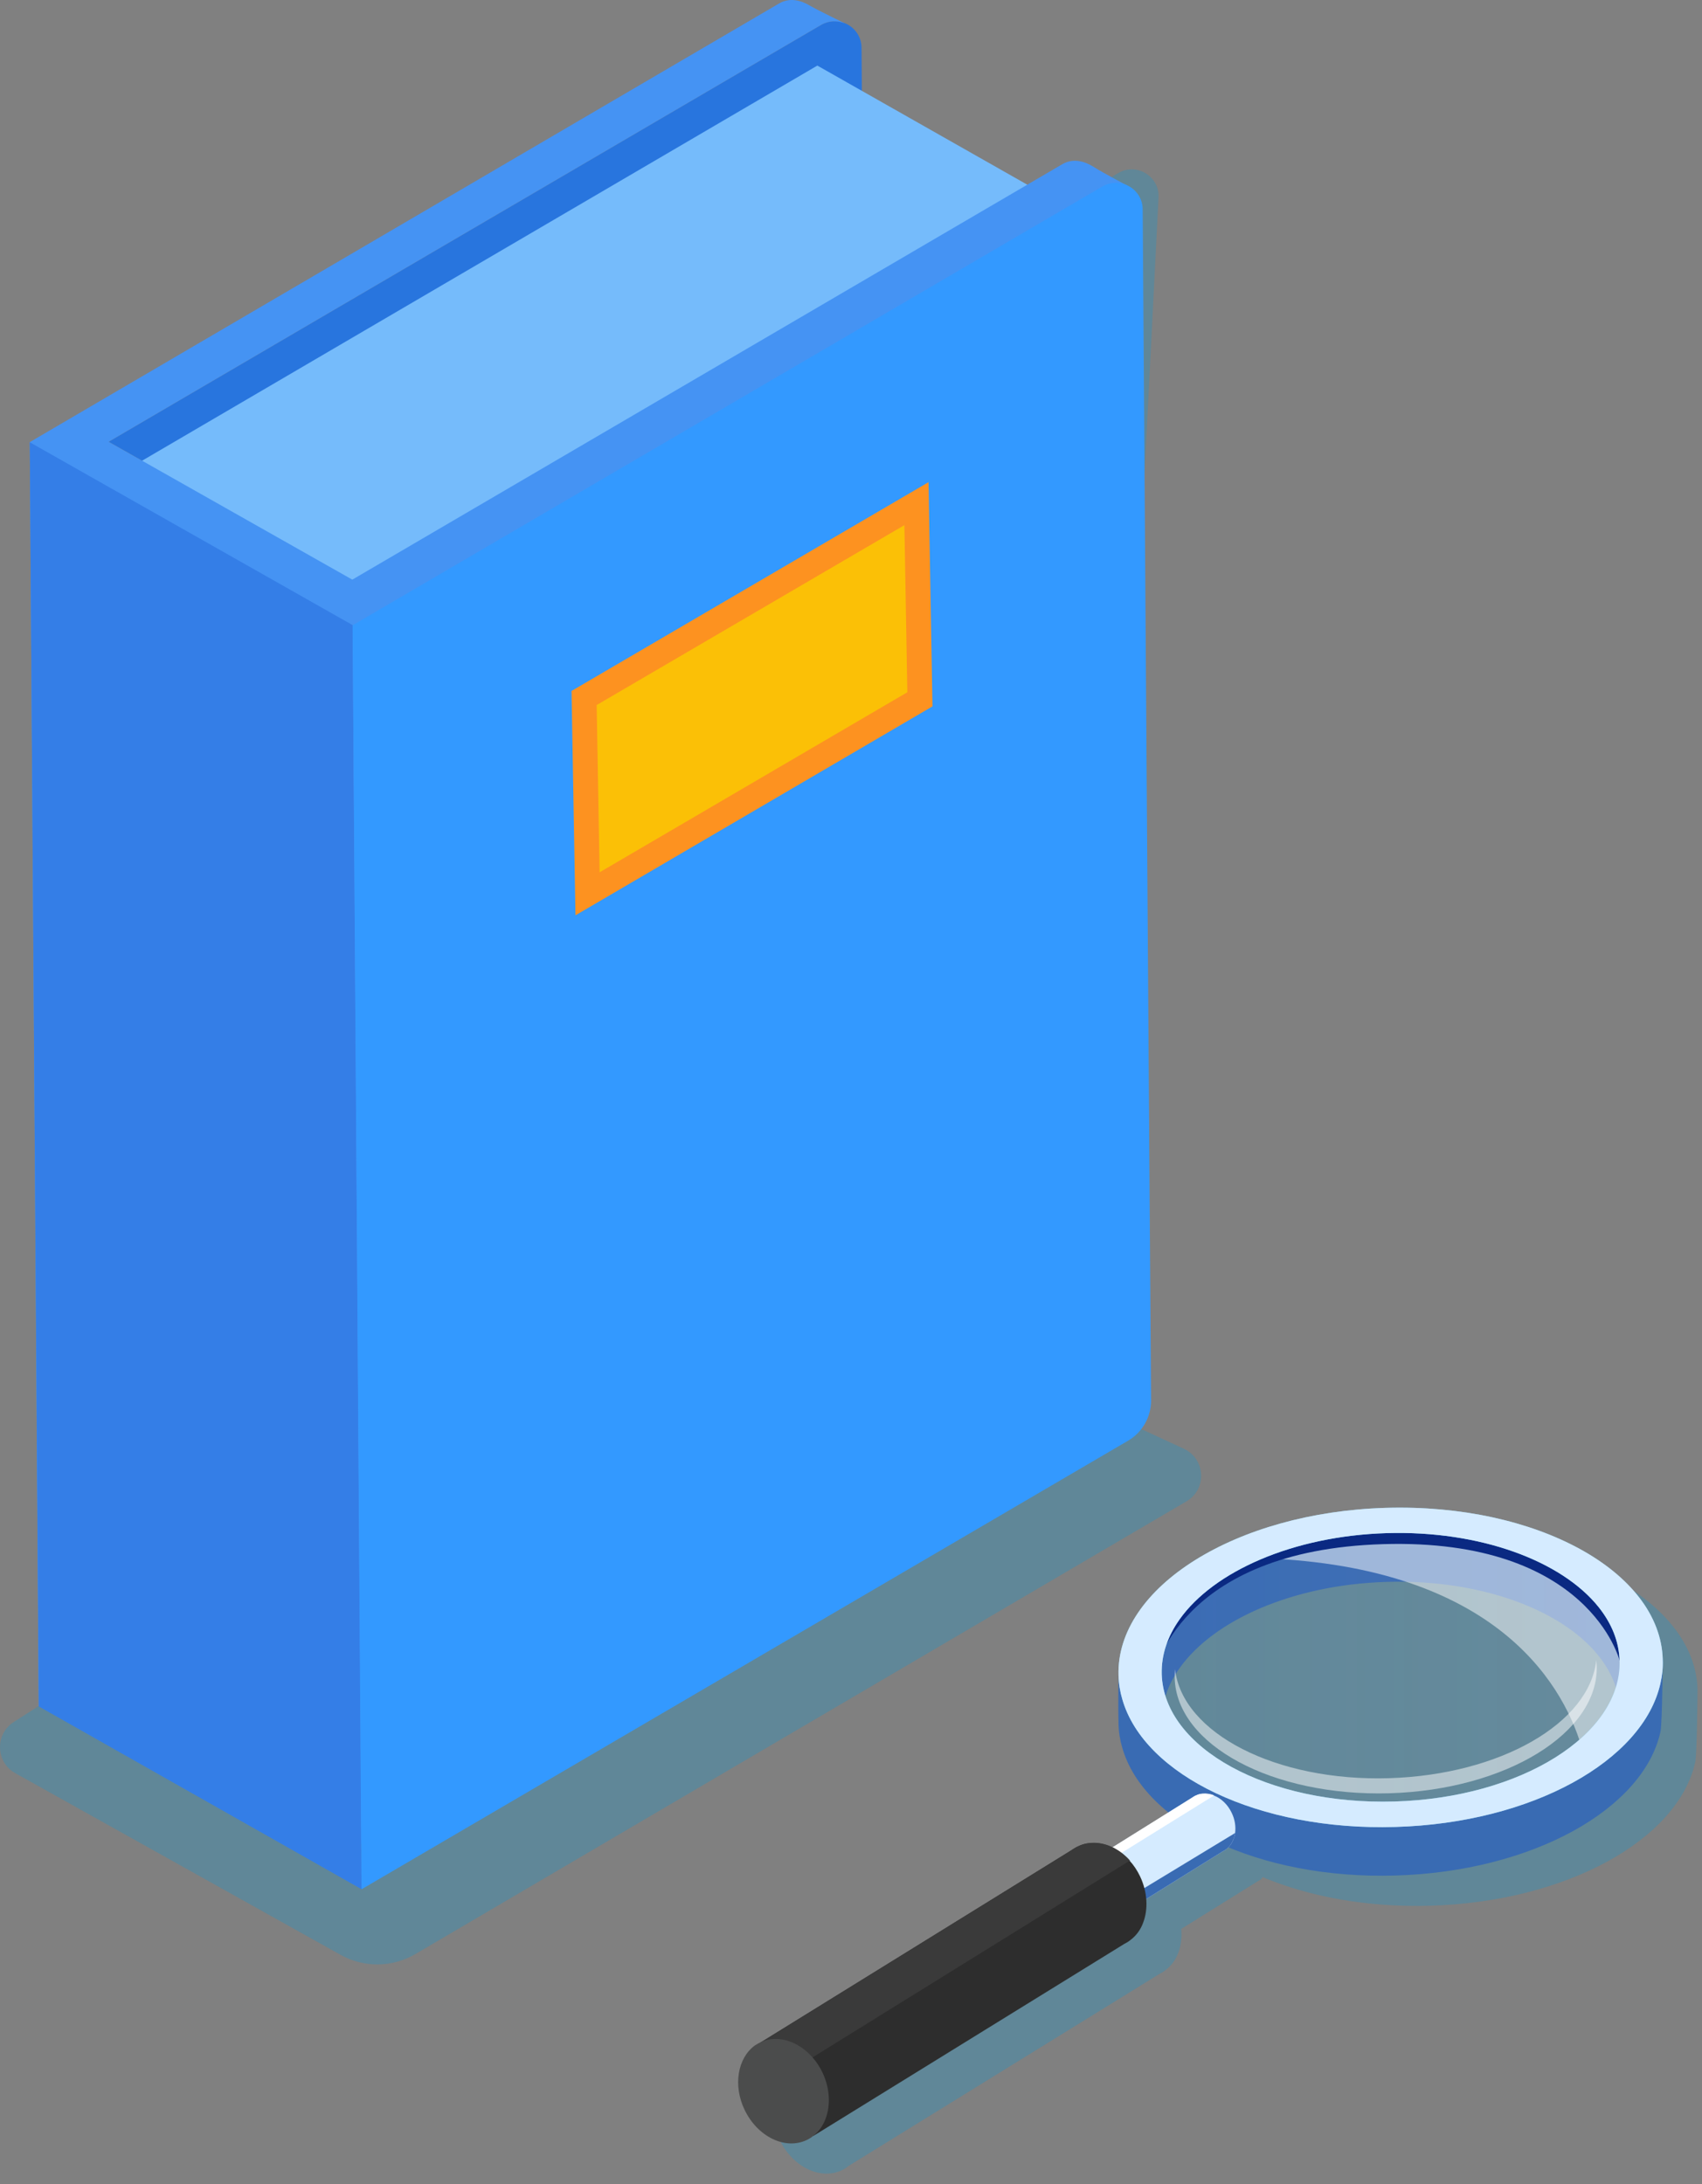 <svg width="60" height="77" viewBox="0 0 60 77" fill="none" xmlns="http://www.w3.org/2000/svg">
<rect x="0" y="0" width="60" height="77" fill="#808080" stroke="none"/>
<path opacity="0.3" d="M40.844 6.912C40.838 6.183 40.045 5.732 39.42 6.102L10.746 23.2C10.376 23.42 10.173 23.854 10.249 24.282L14.822 50.76C14.892 51.177 14.712 51.594 14.353 51.825L0.483 60.707C-0.183 61.135 -0.154 62.119 0.535 62.507L12.003 68.912C12.831 69.375 13.832 69.363 14.648 68.883C19.494 66.036 36.351 56.136 41.828 52.925C42.557 52.496 42.499 51.432 41.735 51.073L39.321 49.956C38.933 49.777 38.69 49.377 38.713 48.949L40.844 6.912Z" fill="#1796CE"/>
<path d="M28.947 0.877L3.829 15.574L12.419 20.434L30.4 5.587L30.371 1.693C30.371 0.958 29.578 0.512 28.947 0.877Z" fill="#2875DE"/>
<path d="M3.835 16.928L28.814 2.312L37.88 7.456L12.906 22.066L3.835 16.928Z" fill="#75BBFB"/>
<path d="M38.551 5.882C38.227 5.679 37.834 5.57 37.457 5.784L12.42 20.434L3.829 15.574L28.947 0.877C29.214 0.721 29.515 0.721 29.764 0.819V0.813C29.764 0.813 28.884 0.391 28.53 0.188C28.218 0.003 27.83 -0.089 27.471 0.119L1.05 15.586L1.363 60.146L11.262 54.354L11.343 65.816L38.366 50.002C38.87 49.707 39.182 49.163 39.176 48.579L39.727 6.536C39.732 6.536 38.939 6.125 38.551 5.882Z" fill="#4593F3"/>
<path d="M12.431 22.037L1.05 15.591L1.368 60.157L12.75 66.603L12.431 22.037Z" fill="#347EE7"/>
<path d="M38.858 6.577L12.431 22.043L12.744 66.603L39.767 50.789C40.271 50.494 40.583 49.95 40.578 49.366L40.282 7.387C40.282 6.658 39.489 6.206 38.858 6.577Z" fill="#3399FF"/>
<path d="M32.733 16.998L20.148 24.358L20.287 32.267L32.872 24.902L32.733 16.998Z" fill="#FD9220"/>
<path d="M21.034 24.855L31.882 18.513L31.986 24.404L21.138 30.751L21.034 24.855Z" fill="#FBC006"/>
<path opacity="0.3" d="M50.089 54.227C44.792 54.383 40.572 57.027 40.664 60.134C40.664 60.134 40.647 61.315 40.664 61.853C40.67 62.136 40.716 62.42 40.797 62.692C41.041 63.537 41.608 64.312 42.424 64.972L40.45 66.198C40.19 66.071 39.917 66.013 39.651 66.042C39.512 66.054 39.373 66.094 39.246 66.158C39.223 66.169 39.2 66.181 39.176 66.192L39.09 66.245C39.078 66.25 39.066 66.256 39.061 66.262C39.055 66.268 39.049 66.273 39.038 66.279L28.044 73.072C28.021 73.084 27.998 73.096 27.975 73.107L27.888 73.159C27.876 73.165 27.865 73.171 27.859 73.177C27.245 73.611 27.072 74.577 27.488 75.445C27.946 76.394 28.924 76.868 29.683 76.504C29.764 76.463 29.845 76.417 29.908 76.359L40.879 69.583C40.959 69.543 41.035 69.496 41.104 69.439C41.301 69.288 41.452 69.08 41.538 68.837C41.637 68.588 41.666 68.299 41.643 67.998L44.329 66.326C44.375 66.302 44.421 66.273 44.462 66.245C44.485 66.227 44.491 66.192 44.514 66.175C46.158 66.864 48.202 67.246 50.419 67.182C55.23 67.043 59.154 64.85 59.762 62.119C59.826 61.841 59.843 59.556 59.843 59.556C59.757 56.466 55.386 54.07 50.089 54.227Z" fill="#1796CE"/>
<path d="M39.431 60.777C39.437 61.06 39.483 61.344 39.564 61.616C40.334 64.3 44.381 66.262 49.192 66.117C54.002 65.979 57.927 63.786 58.535 61.054C58.599 60.777 58.616 58.491 58.616 58.491C58.616 58.491 56.098 53.48 48.856 53.579C44.474 53.642 39.431 59.052 39.431 59.052C39.431 59.052 39.414 60.239 39.431 60.777ZM40.954 60.736C40.936 60.053 41.162 59.4 41.585 58.804C42.789 57.108 45.591 55.864 48.885 55.766C52.179 55.667 55.05 56.744 56.353 58.37C56.81 58.943 57.076 59.579 57.094 60.262C57.169 62.871 53.62 63.89 49.163 64.017C44.705 64.15 41.029 63.346 40.954 60.736Z" fill="#396BB3"/>
<path opacity="0.2" d="M40.583 59.064C40.664 61.732 44.491 63.78 49.128 63.647C53.771 63.508 57.47 61.24 57.389 58.572C57.308 55.905 53.481 53.856 48.844 53.989C44.201 54.123 40.502 56.397 40.583 59.064Z" fill="url(#paint0_linear_4334_86799)"/>
<path opacity="0.5" d="M44.155 54.921C52.526 55.106 55.044 59.22 55.745 61.552C56.81 60.707 57.429 59.672 57.395 58.566C57.314 55.905 53.51 53.943 48.867 54.082C47.166 54.134 45.464 54.383 44.155 54.921Z" fill="white"/>
<path opacity="0.5" d="M41.411 59.162C41.481 61.523 44.867 63.334 48.977 63.218C53.088 63.097 56.358 61.089 56.289 58.728C56.283 58.659 56.283 58.595 56.272 58.526C56.04 60.742 52.891 62.565 48.972 62.686C44.983 62.808 41.678 61.101 41.423 58.844C41.411 58.948 41.411 59.058 41.411 59.162Z" fill="white"/>
<path d="M40.276 57.398L42.453 55.135L48.734 53.584L55.096 54.765L57.401 56.894L58.002 58.219L57.094 58.538C57.094 58.538 56.023 54.221 48.763 54.435C41.504 54.649 40.688 59.024 40.688 59.024L39.761 58.757L40.276 57.398Z" fill="#0A2982"/>
<path d="M39.431 59.064C39.437 59.347 39.483 59.631 39.564 59.903C40.334 62.588 44.381 64.549 49.192 64.405C54.002 64.266 57.927 62.073 58.535 59.342C58.599 59.064 58.628 58.786 58.616 58.497C58.523 55.39 54.158 53 48.856 53.156C43.559 53.312 39.339 55.957 39.431 59.064ZM40.954 59.018C40.936 58.335 41.162 57.681 41.585 57.085C42.789 55.39 45.591 54.146 48.885 54.047C52.179 53.949 55.05 55.025 56.353 56.651C56.81 57.224 57.076 57.86 57.094 58.543C57.169 61.153 53.62 63.38 49.163 63.508C44.705 63.641 41.029 61.627 40.954 59.018Z" fill="#80C4E7"/>
<path d="M39.431 59.064C39.437 59.347 39.483 59.631 39.564 59.903C40.334 62.588 44.381 64.549 49.192 64.405C54.002 64.266 57.927 62.073 58.535 59.342C58.599 59.064 58.628 58.786 58.616 58.497C58.523 55.39 54.158 53 48.856 53.156C43.559 53.312 39.339 55.957 39.431 59.064ZM40.954 59.018C40.936 58.335 41.162 57.681 41.585 57.085C42.789 55.39 45.591 54.146 48.885 54.047C52.179 53.949 55.05 55.025 56.353 56.651C56.81 57.224 57.076 57.86 57.094 58.543C57.169 61.153 53.62 63.38 49.163 63.508C44.705 63.641 41.029 61.627 40.954 59.018Z" fill="#D5EBFF"/>
<path d="M38.279 65.712L38.464 65.984L39.286 67.199L39.495 67.512L43.101 65.267C43.148 65.244 43.194 65.215 43.234 65.186C43.344 65.099 43.431 64.978 43.483 64.839C43.512 64.769 43.53 64.694 43.541 64.619C43.57 64.393 43.536 64.144 43.42 63.907C43.281 63.612 43.049 63.398 42.8 63.3C42.667 63.242 42.528 63.224 42.389 63.236C42.308 63.242 42.227 63.265 42.158 63.3C42.146 63.305 42.129 63.311 42.117 63.317L42.071 63.346C42.065 63.346 42.059 63.352 42.054 63.357L38.279 65.712Z" fill="#D5EBFF"/>
<path d="M38.279 65.712L38.464 65.984L42.8 63.294C42.667 63.236 42.528 63.218 42.389 63.23C42.308 63.236 42.227 63.259 42.158 63.294C42.146 63.299 42.129 63.305 42.117 63.311L42.071 63.34C42.065 63.34 42.059 63.346 42.054 63.352L38.279 65.712Z" fill="white"/>
<path d="M39.287 67.199L39.495 67.512L43.102 65.267C43.148 65.244 43.194 65.215 43.235 65.186C43.345 65.099 43.431 64.977 43.484 64.838C43.513 64.769 43.53 64.694 43.541 64.619L39.287 67.199Z" fill="#396BB3"/>
<path d="M26.805 72.008L27.326 72.928L28.669 75.3L39.639 68.525C39.721 68.484 39.796 68.438 39.865 68.38C40.062 68.229 40.213 68.021 40.3 67.778C40.479 67.304 40.456 66.708 40.19 66.146C40.091 65.938 39.964 65.747 39.819 65.591C39.425 65.151 38.893 64.92 38.401 64.978C38.262 64.989 38.123 65.03 37.995 65.093C37.972 65.105 37.949 65.116 37.926 65.128L37.839 65.18C37.828 65.186 37.816 65.192 37.81 65.197C37.804 65.203 37.799 65.209 37.787 65.215L26.805 72.008Z" fill="#2D2D2D"/>
<path d="M26.805 72.008L27.326 72.928L28.646 72.528L39.831 65.591C39.831 65.591 39.831 65.591 39.831 65.585C39.437 65.145 38.904 64.914 38.412 64.972C38.273 64.983 38.134 65.024 38.007 65.087C37.984 65.099 37.961 65.111 37.938 65.122L37.851 65.174C37.839 65.18 37.828 65.186 37.822 65.192C37.816 65.197 37.81 65.203 37.799 65.209L26.805 72.008Z" fill="#3A3A3A"/>
<path d="M26.25 74.38C26.707 75.329 27.685 75.804 28.444 75.439C28.525 75.399 28.606 75.352 28.669 75.294C28.866 75.144 29.011 74.936 29.104 74.693C29.283 74.218 29.26 73.622 28.994 73.061C28.617 72.274 27.876 71.811 27.205 71.886C27.066 71.898 26.927 71.939 26.799 72.002C26.776 72.014 26.753 72.025 26.73 72.037L26.643 72.089C26.632 72.095 26.62 72.1 26.614 72.106C26.006 72.546 25.833 73.512 26.25 74.38Z" fill="#4B4C4C"/>
<defs>
<linearGradient id="paint0_linear_4334_86799" x1="40.581" y1="58.815" x2="57.393" y2="58.815" gradientUnits="userSpaceOnUse">
<stop stop-color="#B3BAE0" stop-opacity="0.1"/>
<stop offset="1" stop-color="#B3BAE0" stop-opacity="0.3"/>
</linearGradient>
</defs>
</svg>
